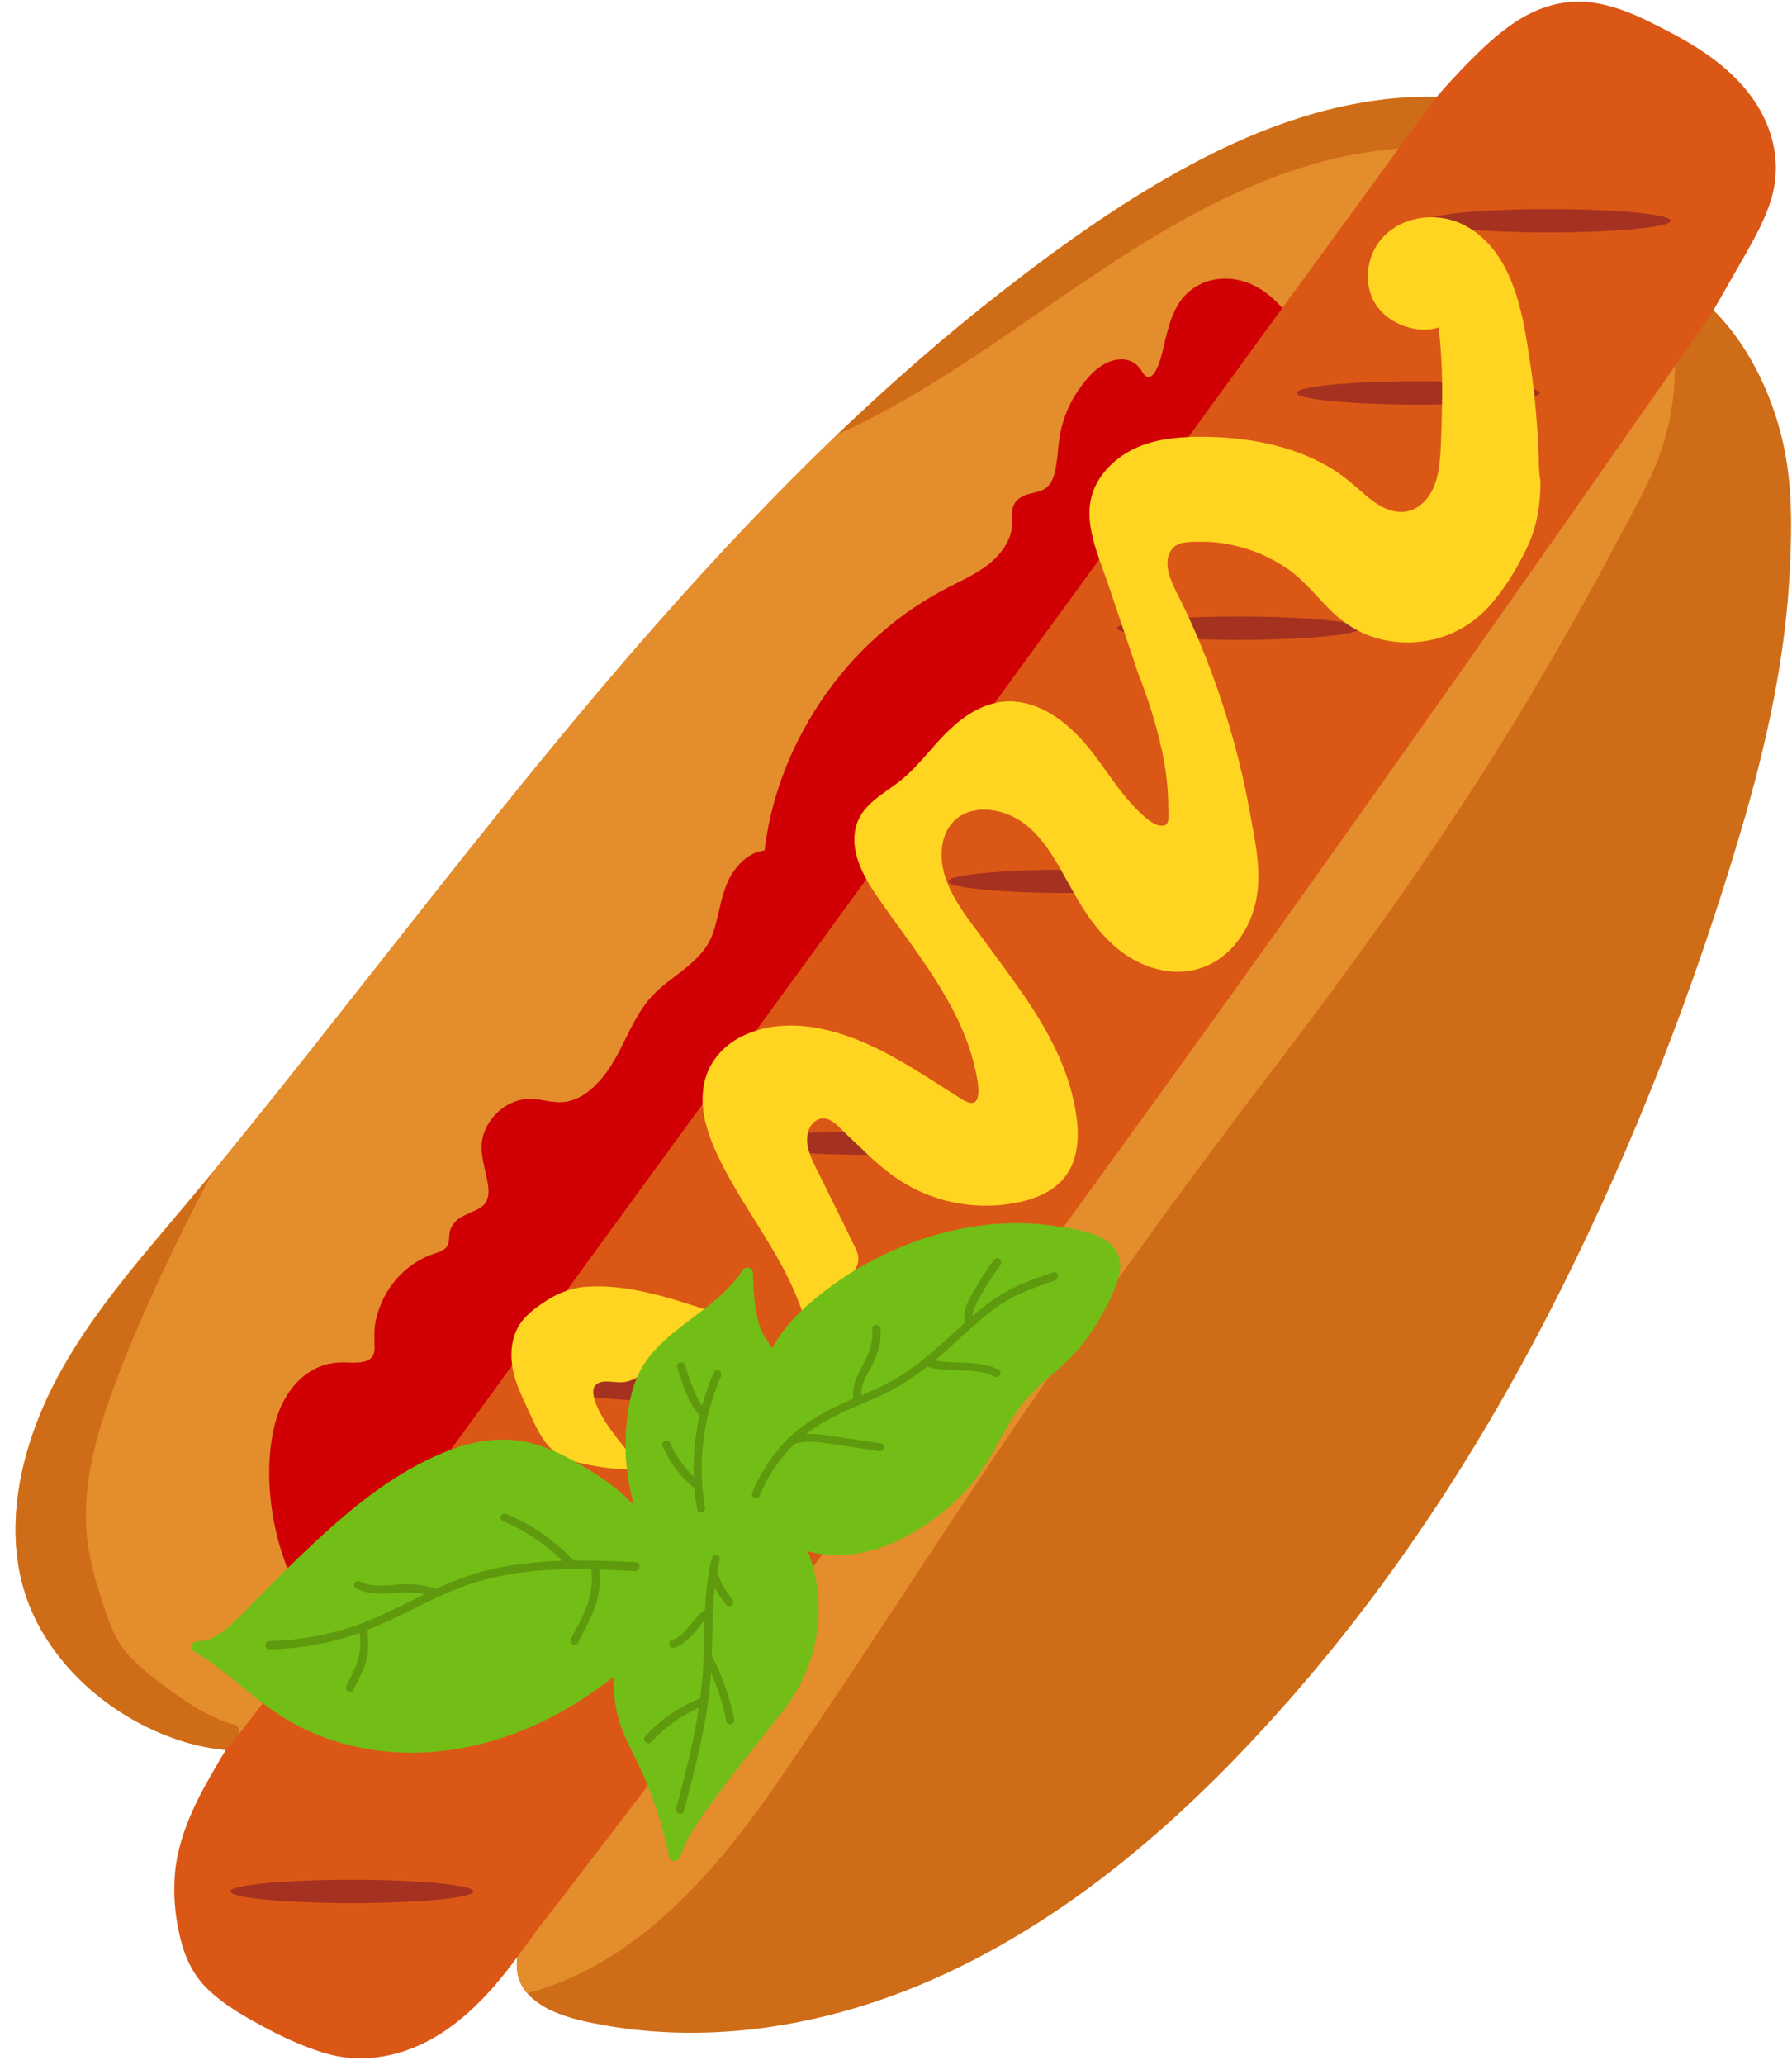 <?xml version="1.0" encoding="UTF-8"?>
<!DOCTYPE svg PUBLIC '-//W3C//DTD SVG 1.0//EN'
          'http://www.w3.org/TR/2001/REC-SVG-20010904/DTD/svg10.dtd'>
<svg height="956.1" preserveAspectRatio="xMidYMid meet" version="1.0" viewBox="-7.2 -0.8 830.1 956.1" width="830.1" xmlns="http://www.w3.org/2000/svg" xmlns:xlink="http://www.w3.org/1999/xlink" zoomAndPan="magnify"
><g id="change1_1"
  ><path d="M663.6,46c-0.1-0.4-0.4-0.8-0.8-1.1c-0.4-0.4-1-0.7-1.8-0.8c-0.9,0-1.8-0.1-2.7-0.1c-37.7-0.8-74.1,11-107.4,28 c-33.4,17.1-64.3,39-93.8,62c-26.7,20.7-52,43-76.4,66.2c-28.8,27.6-56.3,56.8-82.7,86.7c-49.3,55.8-95.1,114.6-141.2,173 c-21.8,27.7-43.7,55.3-66,82.5c-1.1,1.4-2.2,2.7-3.4,4.1c-24.8,30.1-52.3,59.2-70.1,94.2C1.3,672.5-7.2,712,7.8,745.7 c12.9,28.8,40.7,50.9,70.6,59.9c6.2,1.9,12.6,3.1,19.1,3.7c1,0.1,2,0.2,2.9,0.2c0.1,0,0.2,0,0.3,0c1.2,0.1,1.9-0.5,2.3-1.3 c4.1-6.7,8.4-13.2,13-19.5c17.8-24.5,38.8-46.7,58.4-69.8c12.3-14.5,24.1-29.4,34.2-45.5c1.3-2.1,2.6-4.2,3.9-6.3 c4.2-6.8,8.3-13.8,12.6-20.6c2-3.2,4.1-6.4,6.2-9.5c0,0,0-0.1,0.1-0.1c3.8-5.6,7.8-11,11.8-16.4c2.5-3.4,5.1-6.7,7.7-10 c4-5.2,8-10.3,12.1-15.5c8.4-10.8,17-21.4,25.4-32.2c0,0,0.1-0.1,0.1-0.1c0.1-0.1,0.2-0.2,0.4-0.4c10.3-14,20.5-28.1,30.8-42.1 c11.2-15.4,22.5-30.7,33.7-46.1c3.7-5,7.4-10.1,11-15.1c11.2-15.3,22.4-30.6,33.7-45.9c13.9-19.1,27.9-38.1,41.8-57.2 c7.7-10.7,15.5-21.4,23-32.2c4.3-6.1,8.5-12.3,12.7-18.5c9.5-14.1,18.5-28.6,27.9-42.8c1.8-2.8,3.6-5.5,5.5-8.3 c12.5-18.5,26.5-35.8,40.7-53c11.6-14,23.3-27.9,34.6-42.2c23.2-29.7,45-60.5,66.1-91.7c1.5-2.2,3-4.5,4.5-6.7 c2.3-3.5,4.6-6.9,6.9-10.4c0.4-0.6,0.8-1.2,1.2-1.7c0.1-0.1,0.2-0.3,0.3-0.5c0,0,0-0.1,0-0.1C663.7,47.3,663.8,46.6,663.6,46z" fill="#e48d2c"
  /></g
  ><g id="change2_3"
  ><path d="M101.7,797.7c-9.5-2.6-18-7.5-26-13.1c-7.6-5.4-15.5-11.2-22.2-17.9c-7.2-7.3-10.4-16.8-13.5-26.4 c-3.3-10.3-6.3-20.8-7.1-31.6c-1.7-21.1,3.6-42,10.6-61.8c7.1-20,15.6-39.5,24.6-58.7c7.2-15.4,14.8-30.7,22.9-45.7 c-1.1,1.4-2.2,2.7-3.4,4.1c-24.8,30.1-52.3,59.2-70.1,94.2C1.3,672.5-7.2,712,7.8,745.7c12.9,28.8,40.7,50.9,70.6,59.9 c6.2,1.9,12.6,3.1,19.1,3.7c-1.3,2.1-2.6,4.3-3.9,6.5c0.2-0.1,0.3-0.2,0.5-0.2c2.6-1.5,4.8-3.6,6.4-6c1.5-2.2,2.6-4.8,3-7.5 c0.1-0.6,0.1-1.2,0.2-1.8C103.6,799.1,102.7,798,101.7,797.7z" fill="#cf6c17"
  /></g
  ><g id="change2_1"
  ><path d="M665.7,35.9c-2.5,2.7-4.9,5.4-7.3,8.2c-37.7-0.8-74.1,11-107.4,28c-33.4,17.1-64.3,39-93.8,62 c-26.7,20.7-52,43-76.4,66.2c35.9-16.2,68.1-39.1,100.5-61.4c32.6-22.4,66-44.5,103.3-58.3c18.1-6.7,36.9-11.2,56.1-12.6 c2.8-0.2,5.5-0.4,8.3-0.4c0.5,0,0.9,0,1.3-0.3c0.2-0.1,0.4-0.3,0.6-0.5c4.7-4.9,8.1-10.6,10.8-16.6c0.6-1.4,1.3-2.8,1.8-4.3 c1-2.5,2-5,2.9-7.5C666.8,37.5,666.4,36.5,665.7,35.9z" fill="#cf6c17"
  /></g
  ><g id="change3_1"
  ><path d="M591,147.3c-1.3-1.9-2.7-3.8-4.2-5.5c-7.7-8.9-18.4-15.1-30.6-13.3c-6.7,1-12.5,4.5-16.5,9.9 c-3.9,5.4-5.6,12-7.2,18.4c-0.7,2.9-3.6,18.5-8.4,16.8c-1.2-0.4-2.1-2.2-2.8-3.2c-0.9-1.3-2-2.5-3.3-3.3c-2.5-1.6-5.5-1.8-8.4-1.3 c-6.8,1.3-12,6.8-15.9,12.1c-4.4,5.8-7.6,12.6-9.3,19.7c-1.6,6.4-1.4,13-2.8,19.4c-0.6,2.8-1.6,5.7-3.7,7.6 c-2.2,2.1-5.3,2.4-8.2,3.2c-2.6,0.7-5.3,1.9-6.8,4.3c-2,3.1-1.2,6.7-1.3,10.1c-0.3,7.2-5.2,13.6-10.6,18 c-6.5,5.2-14.3,8.4-21.6,12.3c-6,3.2-11.8,6.9-17.3,10.8c-11.1,8.1-21.2,17.5-29.9,28.2c-17.3,21.2-29.4,46.6-34.1,73.6 c-0.5,2.6-0.8,5.2-1.1,7.8c-6,0.7-10.8,4.6-14.3,9.6c-4.6,6.5-5.8,14.3-7.7,21.9c-1,4.1-2.1,8.2-4.3,11.8c-1.9,3.2-4.4,5.9-7.1,8.4 c-5.4,4.9-11.7,8.8-17,13.9c-11.6,11.1-14.7,27.5-24.8,39.6c-4.6,5.6-10.8,10.7-18.3,11.3c-4.4,0.3-8.7-1-13.1-1.4 c-3.5-0.3-7,0.2-10.2,1.6c-6.2,2.6-11.1,8-13.3,14.3c-2.4,7.1,0.1,14.2,1.5,21.2c0.6,3.2,1.3,6.9-0.2,10c-1.4,3-4.7,4.2-7.6,5.5 c-2.6,1.2-5.4,2.3-7.3,4.6c-1,1.2-1.7,2.5-2.1,4c-0.5,2.1-0.1,4.5-1.1,6.5c-1.4,3-6,3.6-8.8,4.8c-3.3,1.4-6.4,3.2-9.2,5.4 c-5.5,4.3-9.8,10-12.6,16.4c-1.4,3.3-2.5,6.7-3,10.3c-0.5,3.7-0.2,7.2-0.2,10.9c-0.1,8.1-9.7,6.3-15.3,6.4 c-16.4,0.1-27.2,13.8-30.9,28.6c-4.2,16.9-3,35.6,1.2,52.4c1.1,4.3,2.5,8.5,4,12.7c0.2,0.6,0.5,1,0.9,1.3c0.9,0.7,2.3,0.7,3.4-0.2 c11.6-9.8,23.3-19.6,36.4-27.4c8.5-5.1,17.8-8.8,26-14c3.9-2.5,7.6-5.3,10.9-8.8c1.8-1.9,3.4-3.9,5-5.9c3.1-4,6-8.1,9-12.2 c4.7-6.3,9.3-12.7,14-19c0,0,0-0.1,0.1-0.1c0.2-0.3,0.4-0.6,0.6-0.8c6.3-8.5,12.6-17.1,18.9-25.6c3.7-5,7.4-10,11.1-15 c0.1-0.1,0.2-0.2,0.2-0.3c19-25.7,37.9-51.5,56.9-77.2c10.7-14.5,21.4-29,32.1-43.5c10.2-13.9,20.4-27.7,30.6-41.6 c5.1-7,10.3-14,15.4-21c17.3-23.4,34.5-46.8,51.8-70.3c4.6-5.8,8.9-11.8,13-17.9c13.3-19.7,24.8-40.6,38.4-60.2 c0.7-1.1,1.5-2.1,2.2-3.2c14.4-20.4,30-39.9,45.9-59.1c3-3.6,6-7.3,9-10.9c11-13.3,22.1-26.5,33-39.9c0.1-0.1,0.1-0.1,0.1-0.2 C591.5,149.5,591.7,148.4,591,147.3z" fill="#d00004"
  /></g
  ><g id="change2_2"
  ><path d="M818.7,204c-3.7-16.2-10.2-32-19.5-45.8c-3.8-5.6-8-10.8-12.8-15.5c-0.8-0.8-1.7-1.6-2.6-2.4 c-0.6-0.5-1.2-0.7-1.8-0.7H782c-0.8,0-1.5,0.4-2.1,1.2c-3.8,6-7.6,12-11.4,18c-27.6,43.2-56.5,85.7-86,127.8 c-33.8,48.3-68.5,96-103.4,143.5c-33.5,45.5-67.1,90.9-100.8,136.3c-2.4,3.2-4.8,6.4-7.2,9.7c-34.8,46.8-69.7,93.6-104.6,140.4 c-0.2,0.3-0.5,0.6-0.7,0.9c-1.7,2.3-3.4,4.6-5.2,6.9c-23.6,31.6-47.2,63.3-70.8,94.9c-13.3,17.8-26.5,35.6-39.8,53.4 c-4.6,6.2-9.3,12.4-13.9,18.6c-0.3,0.5-0.5,0.9-0.5,1.3c-1.4,4-2.7,8.3-3.2,12.6c-0.4,3.1-0.3,6.2,0.5,9.3c0.8,2.8,2.2,5.3,4.1,7.5 c3.2,3.6,7.5,6.4,11.8,8.3c8,3.6,16.8,5.3,25.4,6.8c9.5,1.6,19,2.6,28.6,3c39.2,1.7,78.7-6.5,114.9-21.4 c69.7-28.7,127.6-80.8,176.4-137.2c48.6-56.1,88.7-119.2,121.9-185.5c34-67.8,61.7-139.2,83.2-211.9 c11.9-40.2,21.1-81.5,22.8-123.5C822.9,241.7,822.9,222.3,818.7,204z" fill="#cf6c17"
  /></g
  ><g id="change1_2"
  ><path d="M768.4,158.8c-0.3-3.6-0.7-7.2-1.4-10.8c0-0.3,0-0.6-0.1-0.8v-0.1c-0.3-1.5-1.4-2-2.5-1.8 c-0.6,0-1.2,0.2-1.8,0.7c-21.5,19.7-39.8,42.6-57.1,66.1c-0.3,0.4-0.6,0.8-0.9,1.2c-18.8,25.6-37.1,51.7-55.6,77.5 c-1.4,2-2.8,4-4.3,6c-23.5,32.8-46.9,65.5-70.4,98.3c-12.7,17.8-25.5,35.5-38.2,53.2c-0.2,0.2-0.3,0.5-0.5,0.7 c-15.2,21-30.3,42-45.5,63c-10.8,14.9-21.7,29.8-32.6,44.7c-2.3,3.2-4.6,6.3-7,9.5c-9.3,12.6-18.6,25.1-27.9,37.7 c-19.5,26.3-39.2,52.4-59.2,78.4c-6.1,8-12.3,16-18.5,24c-0.2,0.3-0.5,0.6-0.7,0.9c-6.1,7.8-12.2,15.7-18.3,23.5 c-6.8,8.7-13.6,17.4-20.5,26c-9.1,11.5-18.2,23.1-27,35c-24.8,33.6-46.6,69.2-58.4,109.8c-2,6.8-3.6,13.6-4.9,20.6 c-0.1,0.4-0.1,0.8,0,1.2c0.1,0.6,0.3,1.2,0.8,1.6c6-6.2,11.4-12.9,16.5-19.8c-0.4,3.1-0.3,6.2,0.5,9.3c0.8,2.8,2.2,5.3,4.1,7.5 c50.1-13.1,86.9-55.4,115.6-97.1c37.6-54.5,73.1-110.5,110.3-165.2c4.9-7.1,9.8-14.3,14.7-21.4c11-15.9,22.2-31.8,33.5-47.5 c22.9-31.9,46.2-63.5,70.1-94.7c39.8-52.2,78.2-105.2,112.4-161.3c16.8-27.5,32.8-55.6,47.9-84.1c7.2-13.6,15.2-27.2,20.4-41.7 c4.6-12.9,6.8-26.7,6.8-40.4V167C768.8,164.2,768.7,161.5,768.4,158.8z" fill="#e48d2c"
  /></g
  ><g id="change4_1"
  ><path d="M802.6,42c-11.5-14.7-28.4-24.2-44.9-32.3c-8.6-4.3-17.7-8-27.3-9.3c-9-1.2-17.8,0.2-26.1,3.8 c-9,3.9-16.8,10.1-23.9,16.7c-5.1,4.8-10.1,9.8-14.8,15c-2.5,2.7-4.9,5.4-7.3,8.2c-0.3,0.4-0.6,0.7-0.9,1.1 c-0.1,0.1-0.2,0.2-0.2,0.3c-0.1,0.1-0.1,0.1-0.2,0.2c-5.4,7.5-10.9,14.9-16.4,22.4c-17.9,24.6-35.9,49.2-53.8,73.7 c-13.1,17.9-26.1,35.9-39.2,53.8c-1.4,1.9-2.8,3.8-4.2,5.8c-13.8,19-27.7,37.9-41.5,56.9c-16.1,22-32.1,44.1-48.2,66.1 c-4.9,6.7-9.7,13.3-14.6,20c-15.1,20.7-30.2,41.4-45.2,62.1c-16.9,23.2-33.9,46.5-50.8,69.7c-4.3,5.8-8.5,11.6-12.7,17.5 c-4.1,5.7-8.3,11.4-12.4,17c-21,28.7-41.9,57.5-62.9,86.2c-8.3,11.4-16.7,22.9-25,34.3c-2.8,3.8-5.6,7.6-8.3,11.4 c-6.8,9.3-13.5,18.6-20.3,27.8c-3.1,4.2-6.1,8.4-9.2,12.6c-25.5,35.2-51.2,70.3-77.7,104.6c-0.6,0.8-1.3,1.6-1.9,2.5 c-3.1,4-6.2,7.9-9.3,11.9c-1.5,1.9-3,3.8-4.5,5.7c0,0,0,0,0,0c-0.4,0.2-0.7,0.5-1,0.9c-0.1,0.2-0.2,0.4-0.4,0.6 c-1.3,2.1-2.6,4.3-3.9,6.5c-8.8,14.8-17,30.3-19.4,47.5c-1.4,10.6-0.6,21.5,1.8,31.9c2.1,9.4,5.9,18.1,13,24.9 c7.1,6.9,16,12.1,24.7,16.8c8.9,4.9,18.4,9.3,28.1,12.4c18.9,6.1,38.4,2,55-8.5c7.1-4.5,13.5-10,19.3-16c6-6.2,11.4-12.9,16.5-19.8 c3-4,5.9-8,8.8-12c17.3-22.3,34.4-44.7,51.5-67.1c19.2-25.1,38.3-50.4,57.3-75.7c6.5-8.6,12.9-17.2,19.4-25.8c1.3-1.8,2.7-3.6,4-5.4 c28.4-38,56.6-76.1,84.6-114.4c9.1-12.4,18.2-24.9,27.3-37.3c26.3-36.2,52.5-72.4,78.6-108.8c35.1-48.9,69.9-98,104.6-147.2 c33.6-47.6,67-95.3,100.3-143c1.2-1.7,2.4-3.4,3.6-5.1c4.3-6.2,8.6-12.4,13-18.6c0.4-0.7,0.7-1.3,1.1-2c4.9-8.5,9.7-17,14.6-25.5 c4.7-8.3,9.4-16.8,12.1-26C818.4,73.6,813.8,56.2,802.6,42z" fill="#db5716"
  /></g
  ><g fill="#a53220" id="change5_1"
  ><path d="M566.6,284.6c-31.1,0-56.3,2.4-56.3,5.4s25.2,5.4,56.3,5.4c31.1,0,56.3-2.4,56.3-5.4S597.7,284.6,566.6,284.6z"
    /><path d="M649.8,175.7c-31.1,0-56.3,2.4-56.3,5.4s25.2,5.4,56.3,5.4c31.1,0,56.3-2.4,56.3-5.4S680.9,175.7,649.8,175.7z"
    /><path d="M710.4,96c-31.1,0-56.3,2.4-56.3,5.4s25.2,5.4,56.3,5.4c31.1,0,56.3-2.4,56.3-5.4S741.5,96,710.4,96z"
    /><path d="M488.3,401.8c-31.1,0-56.3,2.4-56.3,5.4c0,3,25.2,5.4,56.3,5.4c31.1,0,56.3-2.4,56.3-5.4 C544.6,404.2,519.4,401.8,488.3,401.8z"
    /><path d="M395.1,523c-31.1,0-56.3,2.4-56.3,5.4s25.2,5.4,56.3,5.4c31.1,0,56.3-2.4,56.3-5.4S426.2,523,395.1,523z"
    /><path d="M310.1,637.1c-31.1,0-56.3,2.4-56.3,5.4c0,3,25.2,5.4,56.3,5.4c31.1,0,56.3-2.4,56.3-5.4 C366.5,639.5,341.2,637.1,310.1,637.1z"
    /><path d="M222.6,762.7c-31.1,0-56.3,2.4-56.3,5.4c0,3,25.2,5.4,56.3,5.4c31.1,0,56.3-2.4,56.3-5.4 C278.9,765.1,253.7,762.7,222.6,762.7z"
    /><path d="M155.8,869.4c-31.1,0-56.3,2.4-56.3,5.4s25.2,5.4,56.3,5.4c31.1,0,56.3-2.4,56.3-5.4S186.9,869.4,155.8,869.4z"
  /></g
  ><g id="change6_1"
  ><path d="M705.6,212.1c-0.3-9.8-1-19.7-2-29.5c-0.1-1.1-0.2-2.2-0.4-3.3c-1-8.9-2.4-17.8-3.9-26.5 c-3.2-17.6-9.1-37-24.7-47.3c0,0,0,0,0,0c-1-0.7-2.1-1.3-3.2-1.9c-4.6-2.4-9.7-3.7-14.7-3.8h0c-12.2-0.3-24.2,5.8-28.7,18.2 c-2.8,7.8-2,17.1,3.2,23.7c4.8,6.2,12.9,9.8,20.7,10.1c2.5,0.1,5-0.3,7.3-1c1,8.3,1.5,16.7,1.6,25c0.1,3.2,0.1,6.3,0,9.5 c0,0.4,0,0.7,0,1.1c-0.1,5.9-0.3,11.7-0.5,17.6c-0.3,5.8-0.5,11.8-2.2,17.4c-1.4,4.9-4.2,9.7-8.6,12.5c-4.7,3.1-10.2,2.8-15.1,0.6 c-5.3-2.4-9.5-6.5-13.8-10.2c-4-3.5-8.3-6.7-13-9.4c-17.4-9.9-38-13.4-57.8-13.5c-0.4,0-0.7,0-1.1,0c-0.7,0-1.4,0-2.2,0 c-1,0-2,0-2.9,0.1c-9.8,0.4-19.8,2-28.4,7c-8.1,4.7-15.1,12.5-17.1,21.9c-1.9,9.3,0.8,18.8,4,28c0.2,0.7,0.5,1.4,0.8,2.1 c0.2,0.7,0.5,1.4,0.7,2.1c0.8,2.3,1.6,4.5,2.4,6.7c2.2,6.4,4.3,12.9,6.5,19.3c0.4,1.1,0.7,2.1,1.1,3.2c2.1,6.3,4.2,12.5,6.3,18.8 c4.5,11.6,8.4,23.4,11,35.5c1.4,6.4,2.4,12.8,2.8,19.3c0.2,2.9,0.3,5.7,0.3,8.6c0,1.9,0.7,6.3-1.6,7.2c-4,1.4-9-3.5-11.5-5.8 c-4-3.8-7.6-8.1-10.9-12.6c-6.5-8.7-12.4-18.1-20.4-25.5c-7.3-6.8-16.3-12.4-26.4-13.3c-0.3,0-0.6,0-0.9-0.1c-0.2,0-0.5,0-0.7,0 c-2.6-0.1-5.2,0.1-7.6,0.7c-7.8,1.7-14.8,6.3-20.6,11.7c-8.6,7.9-15.1,17.9-24.4,25c-7.9,6-17.6,10.9-19.9,21.4 c-1.8,8.3,1.1,16.5,5.2,23.8c1,1.9,2.1,3.7,3.3,5.4c0.2,0.3,0.4,0.7,0.7,1c0.1,0.1,0.1,0.2,0.2,0.3c6.1,9.1,12.8,17.9,19.1,26.9 c12.5,17.8,24.3,37,27.9,58.9c0.6,3.6,1.9,12.7-4.5,10.4c-2.4-0.9-4.6-2.6-6.8-4c-2.5-1.5-5-3.1-7.4-4.7 c-9.7-6.1-19.4-12.2-29.8-17.1c-13.3-6.2-28.5-10.8-43.2-9.4c-0.7,0.1-1.5,0.1-2.2,0.2c-2.7,0.4-5.4,0.9-8.1,1.8 c-2.1,0.6-4.1,1.4-6.1,2.3c-8.5,3.9-15.3,11-17.9,20.1c-1.1,4-1.4,8.1-1.2,12.1c0.2,2.4,0.6,4.9,1.1,7.3c0.2,0.8,0.4,1.5,0.6,2.3 c1,3.7,2.3,7.2,3.8,10.6c9.4,21.5,24.5,40,34.7,61.1c2.2,4.6,4.2,9.4,5.9,14.3c0.2,0.5,0.4,1.1,0.6,1.6c0.6,1.7,3,2.6,4.3,1.1 c4.3-4.8,8.5-9.5,12.8-14.3c1.8-2,4.2-4.1,6-6.6c1.5-2,2.5-4.3,2.3-6.8c-0.2-2.5-1.6-4.9-2.7-7.1c-1.5-3.1-3-6.2-4.5-9.2 c-2.9-5.8-5.7-11.7-8.6-17.5c-2.3-4.7-5.1-9.5-6.8-14.5c-0.3-0.8-0.5-1.7-0.7-2.5c-0.5-2.1-0.6-4.5-0.1-6.7c0.6-2.8,2.2-5.3,5.1-6.5 c4.3-1.8,8.6,2.8,11.7,5.9c0.4,0.4,0.8,0.8,1.2,1.2c3.3,3.1,6.6,6.3,9.9,9.4c0.9,0.8,1.7,1.6,2.6,2.4c8.1,7.3,16.9,13.3,27.3,16.9 c10,3.6,21,4.9,31.6,3.9c0.6-0.1,1.2-0.1,1.8-0.2c9.4-1.1,19.5-3.9,26.2-10.8c7.4-7.6,8.4-18.7,7.2-28.7c-0.2-1.7-0.5-3.4-0.8-5.2 c-3.4-18.8-12.6-35.8-23.3-51.5c-6.1-8.9-12.6-17.5-19-26.3c-6.5-8.8-14-17.9-17.6-28.4c-3.2-9.2-3-21,5-27.7 c7-5.8,17.4-4.9,25.2-1.4c9.4,4.3,15.7,12.6,20.9,21.2c0.8,1.3,1.5,2.5,2.2,3.8c2,3.6,4,7.2,6,10.7c2.6,4.5,5.3,9,8.4,13.2 c6.4,8.5,14.2,16,24.2,20.1c4.3,1.8,8.9,2.9,13.6,3.2c5.6,0.3,11.3-0.7,16.5-3.2c8.3-3.9,14.7-11.4,18.5-19.7 c4.5-9.9,5-20.4,3.7-31.1c0-0.3-0.1-0.7-0.1-1c-0.8-6.2-2.1-12.4-3.2-18.6c-3.9-21.8-9.8-43.3-17.5-64.1c-2-5.5-4.2-11-6.5-16.5 c-1.4-3.3-2.9-6.6-4.4-9.9c-0.5-1.2-1.1-2.4-1.7-3.6c-2.3-5-5.2-9.8-7-15.1c-1.4-4.1-1.9-9,0.9-12.7c2.8-3.8,8.8-3.5,13-3.5 c4.9-0.1,9.7,0.4,14.5,1.4c9.4,1.9,18.3,5.7,26.1,11.1c8.4,5.8,14.3,14,21.7,20.9c1.4,1.3,2.8,2.5,4.4,3.6c2.1,1.5,4.2,2.9,6.5,4.1 c4,2.1,8.3,3.6,12.7,4.5c3.6,0.7,7.3,1.1,10.9,1c14.3-0.1,27.9-6.2,37.7-17.3c6.7-7.6,12.2-16.6,16.6-25.7c5-10.1,6.7-20.5,6.7-31.8 C705.7,218.8,705.7,215.4,705.6,212.1z" fill="#ffd521"
  /></g
  ><g id="change6_2"
  ><path d="M324,608.4c0-0.3-0.1-0.6-0.2-0.8c-0.3-0.8-1-1.4-1.9-1.4c-1-0.3-2-0.6-3-1c-11.6-3.8-23.3-7.6-35.4-9.4 c-6.4-1-13-1.4-19.5-0.9c-0.4,0-0.7,0.1-1.1,0.1c-0.2,0-0.5,0-0.7,0.1c-2.5,0.3-4.8,0.9-7.1,1.7c-3.4,1.1-6.6,2.8-9.8,4.9 c-4.8,3.2-9.8,6.8-12.6,12c-2.8,5.2-3.5,11.4-2.7,17.2c0,0.1,0,0.1,0,0.2c0.3,2,0.7,3.9,1.3,5.8c1.2,4.2,3,8.3,4.9,12.3 c2.7,5.7,5.1,11.7,8.7,16.9c1.3,1.9,2.8,3.5,4.4,4.8c2.7,2.3,5.9,3.7,9.5,4.8c0.7,0.2,1.4,0.4,2.1,0.6c7.3,1.8,14.7,2.9,22.2,3.1 c0.6,0,1.3,0,1.9,0.1c2.4,0,3.1-2.8,1.8-4.4c-1.4-1.8-2.9-3.5-4.3-5.3c-4.6-5.6-9.1-11.4-12.3-17.7c-0.7-1.5-1.8-3.8-2.3-6.1 c-0.5-2.3-0.5-4.5,1-5.8c2.7-2.7,9-0.8,12.4-1.1c1.8-0.2,3.4-0.7,4.9-1.4c0.6-0.4,1.3-0.7,1.9-1.2c1.3-0.9,2.4-2,3.6-3.1 c3.1-3.1,6-6.4,9-9.6c3.1-3.2,6.1-6,10.1-8c3.6-1.8,7.4-3.1,11.2-4.3c0.9-0.1,1.6-0.6,1.9-1.4c0.2-0.4,0.3-0.8,0.2-1.3v-0.2 C324.1,608.5,324,608.5,324,608.4z" fill="#ffd521"
  /></g
  ><g id="change7_3"
  ><path d="M505.5,573.7c-5.7-3.9-13.4-5.3-20.3-6.4c-0.6-0.1-1.3-0.2-1.9-0.3c-1.7-0.3-3.4-0.5-5.1-0.7 c-6.2-0.7-12.3-1-18.5-0.8c-3.1,0.1-6.1,0.3-9.2,0.6c-13.1,1.4-26,4.6-38.2,9.5c-8.6,3.4-16.8,7.6-24.7,12.4 c-5.9,3.7-11.5,7.7-16.9,12.1c-2.3,1.9-4.6,3.9-6.8,6c-4.1,3.9-7.8,8.2-10.9,13c-0.8,1.3-1.7,2.7-2.4,4.1 c-2.6,4.7-4.7,9.7-6.4,14.8c-0.6,1.8-1.2,3.6-1.7,5.4c-0.3,1.1-0.6,2.2-0.9,3.3c-0.8,3.2-1.5,6.4-2.2,9.6c-3.1,9-5.9,18.4-7.4,27.9 c-0.6,3.9-0.8,8,1.2,11.5c2,3.6,6,6,9.2,8.4c0.8,0.6,1.7,1.2,2.5,1.8c0.3,0.2,0.6,0.4,0.8,0.6c2.1,1.5,4.2,2.9,6.4,4.2 c3.9,2.3,7.9,4.3,12.2,5.8c0.4,0.2,0.9,0.3,1.3,0.4c0.4,0.1,0.9,0.3,1.3,0.4c2.1,0.6,4.2,1.1,6.3,1.3c5.1,0.8,10.4,0.7,15.6-0.1 c16.7-2.4,32.1-11.6,44.6-22.6c6.5-5.7,12-12.3,16.5-19.7c4.4-7.1,8.1-14.7,12.6-21.7c4.2-6.5,9.3-11.8,15-16.8 c0.8-0.7,1.7-1.5,2.6-2.2c6.8-5.7,12.9-11.7,17.8-19.1c4.7-6.9,9-14.7,12-22.5c0.5-1.2,0.8-2.4,1.1-3.7 C512.7,584.2,511.4,577.8,505.5,573.7z" fill="#72be16"
  /></g
  ><g id="change7_2"
  ><path d="M364.2,665.3c-0.2-6.9-0.8-13.9-2.5-20.6c-0.4-1.6-0.8-3.1-1.4-4.6c-1.2-3.6-2.8-7.1-5-10.3 c-1.4-2.2-3.1-4.3-4.6-6.4c-2.6-3.5-5-7-6.3-11.3c-2.2-7.5-2.6-15.8-2.8-23.6c-0.1-2.6-3.4-3.4-4.8-1.3c-4.7,7.2-11.1,12.8-17.8,18 c-9.8,7.6-20.5,14.5-27.5,24.9c-1.3,2-2.5,4.1-3.4,6.3c-0.2,0.4-0.3,0.7-0.5,1.1c-1.3,3.1-2.2,6.4-2.9,9.7c-1,4.6-1.5,9.4-1.9,14 c-0.2,2.9-0.3,5.7-0.2,8.6c0,3.2,0.2,6.4,0.6,9.6c0.5,4.4,1.3,8.9,2.4,13.2c0.3,1.2,0.7,2.4,1,3.6c2.1,6.9,5.1,13.5,8.8,19.6 c1,1.6,2,3.2,3.2,4.8c0.6,0.9,1.2,1.8,1.9,2.6c0.1,0.4,0.4,0.7,0.8,1c0.4,0.4,0.8,0.6,1.2,0.7c4.7,2.6,9.5,6,14.9,6.5 c2.9,0.3,5.8-0.1,8.5-0.9c3.2-0.9,6.4-2.5,9.2-4.2c6.6-3.9,12.5-9.3,17.1-15.5c1-1.4,2-2.8,2.9-4.3c0.9-1.5,1.8-3,2.6-4.6 c3.2-6.4,4.9-13.1,5.8-19.9C364.2,676.6,364.3,671,364.2,665.3z" fill="#72be16"
  /></g
  ><g id="change7_4"
  ><path d="M369.7,725.6c-0.1-0.4-0.2-0.8-0.3-1.2c-0.6-2.3-1.3-4.6-2.3-6.8c-0.2-0.5-0.4-0.9-0.6-1.3 c-1.3-2.7-3.1-5.2-5.5-7c-1.8-1.3-3.8-2.2-5.8-2.6c-3-0.7-6.2-0.6-9.3,0c-0.5,0.1-1.1,0.2-1.6,0.4c-1.2,0.3-2.4,0.7-3.6,1.1 c-6.7,2.5-12.9,6.2-18.5,10.6c-7.5-4.1-17.2-8.5-25.1-4.1c-0.6,0.3-1.1,0.7-1.7,1.1c-0.1,0.1-0.2,0.1-0.3,0.2 c-4.4,3.4-6.8,9-8.8,14c-2.3,5.6-4,11.3-5.5,17.2c-1.6,6.4-2.9,12.9-3.5,19.6v0c-0.1,0.9-0.2,1.8-0.2,2.6c-0.2,2-0.2,4.1-0.2,6.2 c0,2.8,0.1,5.7,0.4,8.5c0.3,2.5,0.7,5.1,1.2,7.5c0.7,3.3,1.8,6.6,3.1,9.8c2.3,5.6,5.3,11,7.8,16.5c0.2,0.4,0.3,0.7,0.5,1.1 c1,2.3,2,4.5,2.9,6.8c4.4,10.7,7.7,21.8,10,33.1c0.5,2.6,4.2,2.2,5,0c2.3-7,6.2-13.3,10.4-19.2c4.5-6.4,9.2-12.6,13.9-18.8 c5-6.5,10-12.9,15.1-19.2c4.6-5.7,9.4-11.4,13.3-17.7c7.2-11.4,11.2-24.7,11.5-38.2C372.2,739.1,371.4,732.2,369.7,725.6z" fill="#72be16"
  /></g
  ><g id="change7_1"
  ><path d="M298.7,721.4c0-0.2-0.1-0.5-0.1-0.8c-0.4-2-0.9-3.9-1.5-5.9c-2.2-6.8-5.8-13.1-10.5-18.5 c-0.6-0.7-1.2-1.4-1.9-2c-7.4-7.6-16.7-13.4-25.9-18.5c-0.2-0.1-0.5-0.3-0.7-0.4c-2.9-1.6-5.8-3.1-8.8-4.4 c-7.3-3.2-15-5.3-23.2-5.3c-4.6,0-9.2,0.5-13.6,1.5c-1.4,0.3-2.8,0.7-4.2,1.1c-2.3,0.6-4.5,1.3-6.8,2.2c-2.5,0.9-5.1,2-7.5,3.1 c-20.4,9.2-38.3,23.8-54.6,38.9c-4.3,4-8.6,8.1-12.8,12.2c-4.8,4.7-9.5,9.5-14.2,14.2c-4.2,4.3-8.4,8.6-12.8,12.7 c-4.3,3.9-9.4,7.6-15.5,7.5c-2.6,0-3.5,3.6-1.3,4.8c11.5,6.7,21.3,15.9,31.8,23.9c0.5,0.4,0.9,0.7,1.4,1.1c0.7,0.5,1.5,1.1,2.3,1.6 c11.5,8.3,24.6,14.1,38.5,17.2c28,6.4,57.1,2.1,83.1-9.5c13.2-5.9,25.5-13.6,37-22.5c1.4-1.1,2.9-2.3,4.3-3.4 c7.4-5.3,12.4-12.5,15.1-21.2C299.3,741.5,300.5,731.3,298.7,721.4z" fill="#72be16"
  /></g
  ><g id="change8_1"
  ><path d="M332.9,795c-2-9.8-5.3-19.3-9.8-28.3c-0.2-0.3-0.3-0.5-0.6-0.7c0.2-6.5,0.3-12.9,0.5-19.4 c0.2-4.2,0.4-8.4,0.9-12.5c0.1,0.2,0.2,0.5,0.3,0.7c1.3,2.5,3.1,4.7,4.7,7c0.6,0.8,1.6,1.2,2.6,0.7c0.8-0.5,1.3-1.7,0.7-2.6 c-1.5-2.2-3.2-4.4-4.6-6.8c-1.2-2.1-1.9-4.5-2.5-6.9c0.3-1.7,0.7-3.3,1.1-4.9c0.6-2.3-3-3.3-3.6-1c-2,7.9-2.8,15.9-3.2,24 c-3,2.2-5.2,5.2-7.6,8c-2.1,2.5-4.4,5.1-7.6,6.1c-1,0.3-1.6,1.3-1.3,2.3c0.3,0.9,1.3,1.6,2.3,1.3c3.6-1.2,6.4-3.7,8.8-6.5 c1.7-2,3.3-4.3,5.2-6.2c-0.2,5.4-0.2,10.9-0.4,16.3c-0.2,6.7-0.8,13.3-1.7,19.8c-9.7,3.9-18.4,9.9-25.4,17.6c-1.6,1.8,1,4.4,2.7,2.7 c6.2-6.8,13.7-12.2,22.1-15.9c-1.1,7.2-2.5,14.4-4.1,21.5c-2,8.5-4.2,16.9-6.4,25.3c-0.6,2.3,3,3.3,3.6,1 c3.9-14.9,7.9-29.9,10.4-45.1c1-6.3,1.8-12.6,2.2-18.9c3.2,7.2,5.5,14.7,7.1,22.5C329.7,798.4,333.4,797.4,332.9,795z" fill="#5f990d"
  /></g
  ><g id="change8_2"
  ><path d="M326.1,633.7c-0.8-0.5-2.2-0.3-2.6,0.7c-2.2,5-4,10.2-5.5,15.5c-1.6-2.2-2.9-4.8-3.9-7.4 c-1.5-3.7-2.7-7.5-4-11.3c-0.8-2.3-4.4-1.3-3.6,1c2.6,7.6,4.7,16.1,10.3,22.1c0,0,0,0,0.1,0c-2.1,9.3-3.1,18.9-2.7,28.5 c-4.7-4.5-8.5-9.9-11.1-15.8c-0.4-0.9-1.8-1.1-2.6-0.7c-1,0.6-1.1,1.6-0.7,2.6c3.2,7.1,7.9,13.5,13.9,18.6c0.2,0.2,0.5,0.3,0.8,0.4 c0.3,3.4,0.7,6.8,1.3,10.2c0.4,2.4,4,1.4,3.6-1c-2.8-15.9-1.8-32.3,2.7-47.8c1.3-4.4,2.9-8.8,4.7-13 C327.1,635.3,327,634.2,326.1,633.7z" fill="#5f990d"
  /></g
  ><g id="change8_3"
  ><path d="M480.6,588.2c-5.8,2-11.6,4-17.2,6.6c-5.5,2.6-10.6,5.9-15.3,9.7c-1.6,1.3-3.2,2.7-4.8,4c0-1.7,0.6-3.4,1.3-4.9 c1.1-2.3,2.3-4.4,3.6-6.6c2.5-4.3,5.3-8.5,8.2-12.5c0.6-0.8,0.1-2.1-0.7-2.6c-0.9-0.6-2-0.1-2.6,0.7c-3.2,4.4-6.2,9-8.9,13.7 c-2.5,4.4-5.8,9.4-4.4,14.7c0,0.1,0.1,0.3,0.1,0.4c-6.2,5.5-12.1,11.2-18.5,16.4c-4.6,3.7-9.4,7.2-14.5,10.1 c-4.8,2.8-9.9,5-15.1,7.2c-0.5-5,2.8-9.6,5-13.9c2.6-5.2,4.5-10.9,3.8-16.8c-0.1-1-0.8-1.9-1.9-1.9c-0.9,0-2,0.9-1.9,1.9 c0.7,6-1.6,11.7-4.4,16.9c-2.6,4.7-5.3,9.9-4.2,15.3c-9.5,4.1-18.8,8.6-26.8,15.4c-0.9,0.7-1.7,1.5-2.5,2.3c0,0-0.1,0-0.1,0 c-0.6,0.2-1,0.7-1.2,1.2c-7.1,7.1-12.7,15.6-16.4,25c-0.4,0.9,0.4,2,1.3,2.3c1.1,0.3,1.9-0.4,2.3-1.3c3.6-9,9.2-17.2,16.1-23.9 c5.9-1.8,12.1-0.7,18.1,0.2c7,1.1,14,2.1,21,3.2c1,0.2,2-0.3,2.3-1.3c0.3-0.9-0.3-2.2-1.3-2.3c-7.3-1.1-14.6-2.2-22-3.3 c-4.2-0.6-8.5-1.3-12.8-1.1c7.2-5.6,15.4-9.5,23.9-13.1c5.3-2.3,10.7-4.5,15.8-7.2c5.1-2.7,9.9-5.9,14.5-9.4c0.6-0.5,1.2-1,1.8-1.4 c5.1,1.5,10.5,1.5,15.8,1.7c5.3,0.1,10.7,0.4,15.5,2.9c2.1,1.1,4-2.1,1.9-3.2c-9.3-4.7-19.8-2.4-29.6-4.3c7-5.9,13.7-12.4,20.7-18.4 c5-4.3,10.2-8.2,16.1-11.2c6-3.1,12.4-5.2,18.8-7.4C483.9,591.1,482.9,587.4,480.6,588.2z" fill="#5f990d"
  /></g
  ><g id="change8_4"
  ><path d="M287.3,722.4c-9.6-0.5-19.2-0.9-28.9-0.8c-8.8-9.4-19.5-16.8-31.4-21.7c-0.9-0.4-2.1,0.4-2.3,1.3 c-0.3,1.1,0.4,1.9,1.3,2.3c10.2,4.2,19.4,10.5,27.3,18.2c-11.7,0.4-23.4,1.6-34.8,4.4c-8.3,2.1-16.1,5.1-23.8,8.6 c-5.9-2-11.9-2.4-18-1.9c-5.7,0.4-11.8,1.2-17.1-1.5c-2.1-1.1-4,2.1-1.9,3.2c5.5,2.8,11.6,2.6,17.5,2.2c3.1-0.2,6.2-0.5,9.3-0.2 c1.7,0.1,3.3,0.4,4.9,0.8c-0.8,0.4-1.7,0.8-2.5,1.2c-8.7,4.3-17.4,8.7-26.5,12.2c-0.2,0-0.3,0.1-0.5,0.2c-1.3,0.5-2.7,1-4,1.4 c-12.4,4.1-25.4,6.3-38.4,6.6c-2.4,0-2.4,3.8,0,3.8c11.6-0.2,23.2-1.9,34.3-5.1c2.6-0.7,5.1-1.6,7.6-2.5c0.3,3.9,0.5,7.8-0.5,11.6 c-1.2,4.5-3.6,8.7-5.6,12.9c-1.1,2.2,2.2,4.1,3.2,1.9c2.2-4.5,4.8-9,6-13.8c1.2-4.6,0.9-9.3,0.5-14c6.9-2.7,13.7-5.9,20.3-9.2 c10.1-5,20.2-10,31.1-13.2c10.9-3.2,22.3-4.8,33.6-5.4c6.2-0.3,12.5-0.4,18.7-0.3c0.8,5.6,0,11.3-1.9,16.7c-2,5.4-4.9,10.4-7.5,15.5 c-1.1,2.1,2.1,4,3.2,1.9c2.8-5.5,5.9-10.9,8-16.8c2-5.5,2.5-11.4,1.9-17.1c5.5,0.1,11.1,0.4,16.6,0.7 C289.7,726.3,289.7,722.6,287.3,722.4z" fill="#5f990d"
  /></g
></svg
>
